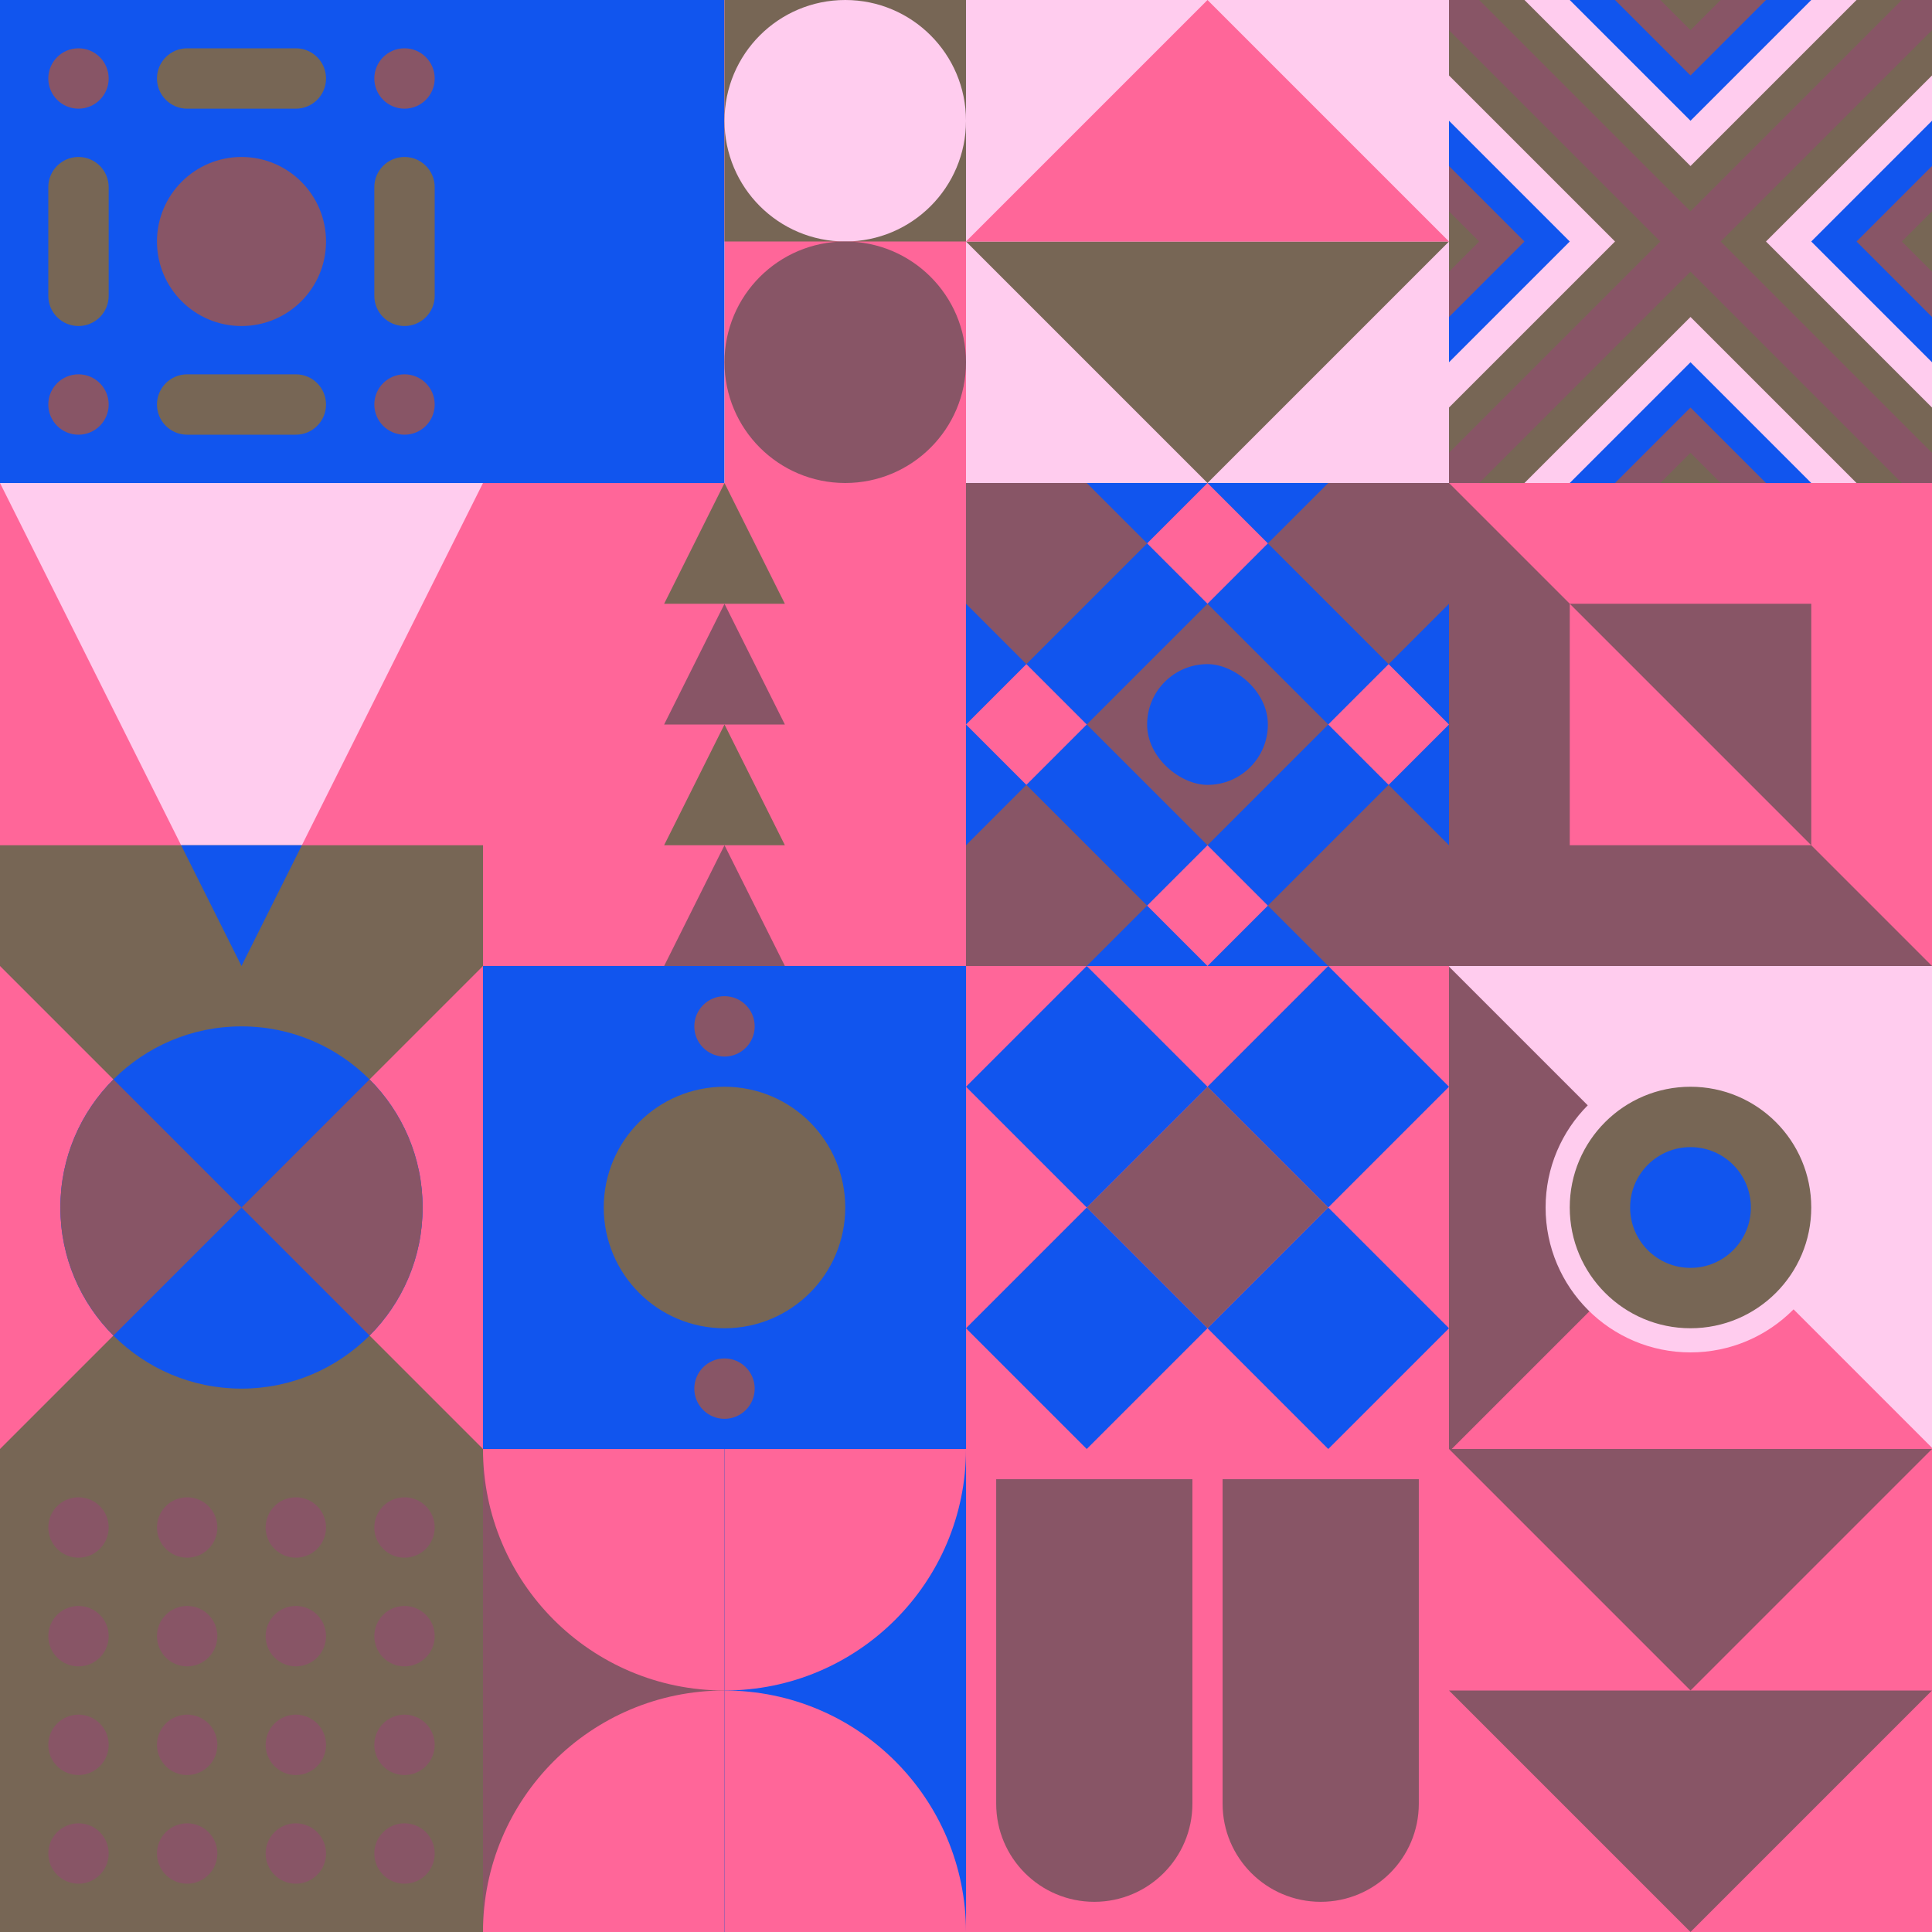 <svg id="geo" xmlns="http://www.w3.org/2000/svg" width="1280" height="1280" viewBox="0 0 1280 1280" fill="none" style="width:640px;height:640px"><g class="svg-image"><g class="block-0" transform="translate(0,0), scale(1), rotate(90, 160, 160)" height="320" width="320" clip-path="url(#trim)"><rect width="320" height="320" fill="#1155ee"/><circle cx="268" cy="52" r="20" fill="#885566"/><circle cx="52" cy="52" r="20" fill="#885566"/><circle cx="268" cy="268" r="20" fill="#885566"/><circle cx="52" cy="268" r="20" fill="#885566"/><circle cx="160" cy="160" r="56" fill="#885566"/><path d="M248 124c0-11.046 8.954-20 20-20s20 8.954 20 20v72c0 11.046-8.954 20-20 20s-20-8.954-20-20v-72ZM32 124c0-11.046 8.954-20 20-20s20 8.954 20 20v72c0 11.046-8.954 20-20 20s-20-8.954-20-20v-72ZM124 72c-11.046 0-20-8.954-20-20s8.954-20 20-20h72c11.046 0 20 8.954 20 20s-8.954 20-20 20h-72ZM124 288c-11.046 0-20-8.954-20-20s8.954-20 20-20h72c11.046 0 20 8.954 20 20s-8.954 20-20 20h-72Z" fill="#776655"/></g><g class="block-1" transform="translate(320,0), scale(1), rotate(0, 160, 160)" height="320" width="320" clip-path="url(#trim)"><rect width="320" height="320" fill="white"/><rect y="320" width="320" height="160" transform="rotate(-90 0 320)" fill="#1155ee"/><rect x="160" y="320" width="320" height="160" transform="rotate(-90 160 320)" fill="#ff6699"/><path d="M160 160V0H320V160H160Z" fill="#776655"/><circle cx="240" cy="80" r="80" fill="#ffccee"/><circle cx="240" cy="240" r="80" fill="#885566"/></g><g class="block-2" transform="translate(640,0), scale(1), rotate(0, 160, 160)" height="320" width="320" clip-path="url(#trim)"><rect width="320" height="320" fill="#ffccee"/><path d="M160 320 0 160h320L160 320Z" fill="#776655"/><path d="M160 0 0 160h320L160 0Z" fill="#ff6699"/></g><g class="block-3" transform="translate(960,0), scale(1), rotate(270, 160, 160)" height="320" width="320" clip-path="url(#trim)"><rect width="320" height="320" fill="#776655"/><rect width="320" height="320" fill="#885566"/><path d="m160 180 140 140H20l140-140Z" fill="#776655"/><path d="m160 210 110 110H50l110-110Z" fill="#ffccee"/><path d="m160 240 80 80H80l80-80Z" fill="#1155ee"/><path d="m160 270 50 50H110l50-50Z" fill="#885566"/><path d="m160 300 20 20h-40l20-20ZM180 160 320 20v280L180 160Z" fill="#776655"/><path d="M210 160 320 50v220L210 160Z" fill="#ffccee"/><path d="m240 160 80-80v160l-80-80Z" fill="#1155ee"/><path d="m270 160 50-50v100l-50-50Z" fill="#885566"/><path d="m300 160 20-20v40l-20-20ZM140 160 0 20v280l140-140Z" fill="#776655"/><path d="M110 160 0 50v220l110-110Z" fill="#ffccee"/><path d="M80 160 0 80v160l80-80Z" fill="#1155ee"/><path d="M50 160 0 110v100l50-50Z" fill="#885566"/><path d="M20 160 0 140v40l20-20ZM160 140 20 0h280L160 140Z" fill="#776655"/><path d="M160 110 50 0h220L160 110Z" fill="#ffccee"/><path d="M160 80 80 0h160l-80 80Z" fill="#1155ee"/><path d="M160 50 110 0h100l-50 50Z" fill="#885566"/><path d="M160 20 140 0h40l-20 20Z" fill="#776655"/></g><g class="block-4" transform="translate(0,320), scale(1), rotate(180, 160, 160)" height="320" width="320" clip-path="url(#trim)"><rect width="320" height="320" fill="#ff6699"/><path d="M160 0L320 320H0L160 0Z" fill="#ffccee"/><rect width="320" height="80" fill="#776655"/><path fill-rule="evenodd" clip-rule="evenodd" d="M200 80L160 0L120 80H200Z" fill="#1155ee"/></g><g class="block-5" transform="translate(320,320), scale(1), rotate(0, 160, 160)" height="320" width="320" clip-path="url(#trim)"><rect width="320" height="320" fill="#ff6699"/><path d="M160 240L200 320H120L160 240Z" fill="#885566"/><path d="M160 160L200 240H120L160 160Z" fill="#776655"/><path d="M160 80L200 160H120L160 80Z" fill="#885566"/><path d="M160 0L200 80H120L160 0Z" fill="#776655"/></g><g class="block-6" transform="translate(640,320), scale(1), rotate(0, 160, 160)" height="320" width="320" clip-path="url(#trim)"><defs><clipPath id="ClipPath-1"><rect width="320" height="320" fill="#ff6699"/></clipPath></defs><style>@keyframes geo-24-a0_t{0%,27.273%{transform:translate(0,0);animation-timing-function:ease-in-out}to{transform:translate(120px,-120px)}}@keyframes geo-24-a1_t{0%,27.273%{transform:translate(0,0);animation-timing-function:ease-in-out}to{transform:translate(-120px,120px)}}@keyframes geo-24-a2_t{0%,27.273%{transform:translate(0,0);animation-timing-function:ease-in-out}to{transform:translate(-120px,-120px)}}@keyframes geo-24-a3_t{0%,27.273%{transform:translate(0,0);animation-timing-function:ease-in-out}to{transform:translate(120px,120px)}}</style><g clip-path="url(#ClipPath-1)"><rect width="320" height="320" fill="#1155ee"/><path d="m120 280 40-40 40 40-40 40-40-40Z" fill="#ff6699" style="animation:1.1s ease-in-out infinite both geo-24-a0_t"/><path d="m120 40 40-40 40 40-40 40-40-40Z" fill="#ff6699" style="animation:1.1s ease-in-out infinite both geo-24-a1_t"/><path d="m240 160 40-40 40 40-40 40-40-40Z" fill="#ff6699" style="animation:1.1s ease-in-out infinite both geo-24-a2_t"/><path d="m0 160 40-40 40 40-40 40-40-40Z" fill="#ff6699" style="animation:1.1s ease-in-out infinite both geo-24-a3_t"/><path d="m80 160 80-80 80 80-80 80-80-80ZM-40 40l80-80 80 80-80 80-80-80ZM200 280l80-80 80 80-80 80-80-80ZM-40 280l80-80 80 80-80 80-80-80ZM200 40l80-80 80 80-80 80-80-80Z" fill="#885566"/><rect width="80" height="80" rx="40" fill="#1155ee" transform="matrix(0 -1 -1 0 200 200)"/></g></g><g class="block-7" transform="translate(960,320), scale(1), rotate(0, 160, 160)" height="320" width="320" clip-path="url(#trim)"><rect width="320" height="320" fill="#ff6699"/><path d="M160 80L320 240H0L160 80Z" fill="#ffccee"/><rect width="320" height="80" fill="#776655"/><rect y="240" width="320" height="80" fill="#885566"/><rect width="320" height="320" fill="#ff6699"/><path d="M0 320H320L0 0V320Z" fill="#885566"/><rect width="160" height="160" transform="matrix(0 -1 -1 0 240 240)" fill="#885566"/><path fill-rule="evenodd" clip-rule="evenodd" d="M240 240H80V80L240 240Z" fill="#ff6699"/></g><g class="block-8" transform="translate(0,640), scale(1), rotate(0, 160, 160)" height="320" width="320" clip-path="url(#trim)"><rect width="320" height="320" fill="#776655"/><path d="M160 160L320 0V320L160 160Z" fill="#ff6699"/><path d="M160 160L0 0V320L160 160Z" fill="#ff6699"/><circle cx="160" cy="160" r="120" fill="#1155ee"/><path fill-rule="evenodd" clip-rule="evenodd" d="M244.853 75.147C266.569 96.863 280 126.863 280 160C280 193.137 266.569 223.137 244.853 244.853L160 160L244.853 75.147ZM75.147 75.147L160 160L75.147 244.853C53.431 223.137 40 193.137 40 160C40 126.863 53.431 96.863 75.147 75.147Z" fill="#885566"/></g><g class="block-9" transform="translate(320,640), scale(1), rotate(270, 160, 160)" height="320" width="320" clip-path="url(#trim)"><style>@keyframes geo-37a0_t{0%,13.636%{transform:translate(160px,160px) rotate(0deg) translate(-140px,-20px)}50%,63.636%{transform:translate(160px,160px) rotate(90deg) translate(-140px,-20px)}to{transform:translate(160px,160px) rotate(180deg) translate(-140px,-20px)}}</style><rect width="320" height="320" fill="#1155ee"/><circle cx="160" cy="160" fill="#776655" r="80"/><g transform="translate(20 140)" style="animation:2.2s ease-in-out infinite both geo-37a0_t" fill="#885566"><circle cx="260" cy="20" r="20"/><circle cx="20" cy="20" r="20"/></g></g><g class="block-10" transform="translate(640,640), scale(1), rotate(0, 160, 160)" height="320" width="320" clip-path="url(#trim)"><rect width="320" height="320" fill="#ff6699"/><path d="M160 80L240 0L320 80L240 160L160 80Z" fill="#1155ee"/><path d="M160 240L240 160L320 240L240 320L160 240Z" fill="#1155ee"/><path d="M80 160L160 80L240 160L160 240L80 160Z" fill="#885566"/><path d="M0 80L80 0L160 80L80 160L0 80Z" fill="#1155ee"/><path d="M0 240L80 160L160 240L80 320L0 240Z" fill="#1155ee"/></g><g class="block-11" transform="translate(960,640), scale(1), rotate(0, 160, 160)" height="320" width="320" clip-path="url(#trim)"><rect width="320" height="320" fill="#ffccee"/><g transform="translate(82,557.7) rotate(90) translate(-377.7,-377.7)"><rect width="612.4" height="456" fill="#885566" transform="translate(270,491.5) rotate(45) translate(-340.4,-160)"/><rect width="612.4" height="456" fill="#ff6699" transform="translate(430.5,329.8) rotate(45) translate(-340.4,-160)"/></g><ellipse cx="160" cy="160" fill="#776655" stroke="#ffccee" stroke-width="16" rx="88" ry="88"/><ellipse cx="160" cy="160" fill="#1155ee" rx="40" ry="40"/></g><g class="block-12" transform="translate(0,960), scale(1), rotate(0, 160, 160)" height="320" width="320" clip-path="url(#trim)"><rect width="320" height="320" fill="#776655"/><path fill-rule="evenodd" clip-rule="evenodd" d="M196 72c11.046 0 20-8.954 20-20s-8.954-20-20-20-20 8.954-20 20 8.954 20 20 20ZM52 144c11.046 0 20-8.954 20-20s-8.954-20-20-20-20 8.954-20 20 8.954 20 20 20Zm236-92c0 11.046-8.954 20-20 20s-20-8.954-20-20 8.954-20 20-20 20 8.954 20 20ZM124 72c11.046 0 20-8.954 20-20s-8.954-20-20-20-20 8.954-20 20 8.954 20 20 20ZM72 52c0 11.046-8.954 20-20 20s-20-8.954-20-20 8.954-20 20-20 20 8.954 20 20Zm124 92c11.046 0 20-8.954 20-20s-8.954-20-20-20-20 8.954-20 20 8.954 20 20 20Zm92-20c0 11.046-8.954 20-20 20s-20-8.954-20-20 8.954-20 20-20 20 8.954 20 20Zm-164 20c11.046 0 20-8.954 20-20s-8.954-20-20-20-20 8.954-20 20 8.954 20 20 20Zm92 52c0 11.046-8.954 20-20 20s-20-8.954-20-20 8.954-20 20-20 20 8.954 20 20Zm52 20c11.046 0 20-8.954 20-20s-8.954-20-20-20-20 8.954-20 20 8.954 20 20 20Zm-124-20c0 11.046-8.954 20-20 20s-20-8.954-20-20 8.954-20 20-20 20 8.954 20 20Zm-92 20c11.046 0 20-8.954 20-20s-8.954-20-20-20-20 8.954-20 20 8.954 20 20 20Zm164 52c0 11.046-8.954 20-20 20s-20-8.954-20-20 8.954-20 20-20 20 8.954 20 20Zm52 20c11.046 0 20-8.954 20-20s-8.954-20-20-20-20 8.954-20 20 8.954 20 20 20Zm-124-20c0 11.046-8.954 20-20 20s-20-8.954-20-20 8.954-20 20-20 20 8.954 20 20Zm-92 20c11.046 0 20-8.954 20-20s-8.954-20-20-20-20 8.954-20 20 8.954 20 20 20Z" fill="#885566"/></g><g class="block-13" transform="translate(320,960), scale(1), rotate(180, 160, 160)" height="320" width="320" clip-path="url(#trim)"><rect width="320" height="320" fill="#776655"/><rect y="320" width="320" height="320" transform="rotate(-90 0 320)" fill="#885566"/><path d="M160 320V160C248.366 160 320 231.634 320 320H160Z" fill="#ff6699"/><path d="M160 0V160C248.366 160 320 88.366 320 0L160 0Z" fill="#ff6699"/><rect y="320" width="320" height="160" transform="rotate(-90 0 320)" fill="#1155ee"/><path d="M160 320V160C71.634 160 0 231.634 0 320H160Z" fill="#ff6699"/><path d="M160 0V160C71.634 160 0 88.366 0 0L160 0Z" fill="#ff6699"/></g><g class="block-14" transform="translate(640,960), scale(1), rotate(180, 160, 160)" height="320" width="320" clip-path="url(#trim)"><rect width="320" height="320" fill="#ff6699"/><path d="M20 300V85C20 49.102 49.102 20 85 20V20C120.899 20 150 49.102 150 85V300H20Z" fill="#885566"/><path d="M170 300V85C170 49.102 199.101 20 235 20V20C270.899 20 300 49.102 300 85V300H170Z" fill="#885566"/></g><g class="block-15" transform="translate(960,960), scale(1), rotate(0, 160, 160)" height="320" width="320" clip-path="url(#trim)"><style>@keyframes geo-18-a0_t{0%,13.636%{transform:translate(0,0)}50%,63.636%{transform:translate(0,160px)}to{transform:translate(0,320px)}}@keyframes geo-18-a1_t{0%,13.636%{transform:translate(0,-160px)}50%,63.636%{transform:translate(0,0)}to{transform:translate(0,160px)}}@keyframes geo-18-a2_t{0%,13.636%{transform:translate(0,-320px)}50%,63.636%{transform:translate(0,-160px)}to{transform:translate(0,0)}}@keyframes geo-18-a3_t{0%,13.636%{transform:translate(0,0)}50%,63.636%{transform:translate(0,160px)}to{transform:translate(0,320px)}}</style><rect width="320" height="320" fill="#ff6699"/><path d="M320 0H0l160 160L320 0Z" fill="#885566" style="animation:2.2s ease-in-out infinite both geo-18-a0_t"/><path d="M320 0H0l160 160L320 0Z" fill="#885566" transform="translate(0 -160)" style="animation:2.2s ease-in-out infinite both geo-18-a1_t"/><path d="M320 0H0l160 160L320 0Z" fill="#885566" transform="translate(0 -320)" style="animation:2.2s ease-in-out infinite both geo-18-a2_t"/><path d="M320 160H0l160 160 160-160Z" fill="#885566" style="animation:2.2s ease-in-out infinite both geo-18-a3_t"/></g></g><clipPath id="trim"><rect width="320" height="320" fill="white"/></clipPath><filter id="noiseFilter"><feTurbulence baseFrequency="0.5" result="noise"/><feColorMatrix type="saturate" values="0.10"/><feBlend in="SourceGraphic" in2="noise" mode="multiply"/></filter><rect transform="translate(0,0)" height="1280" width="1280" filter="url(#noiseFilter)" opacity="0.4"/></svg>